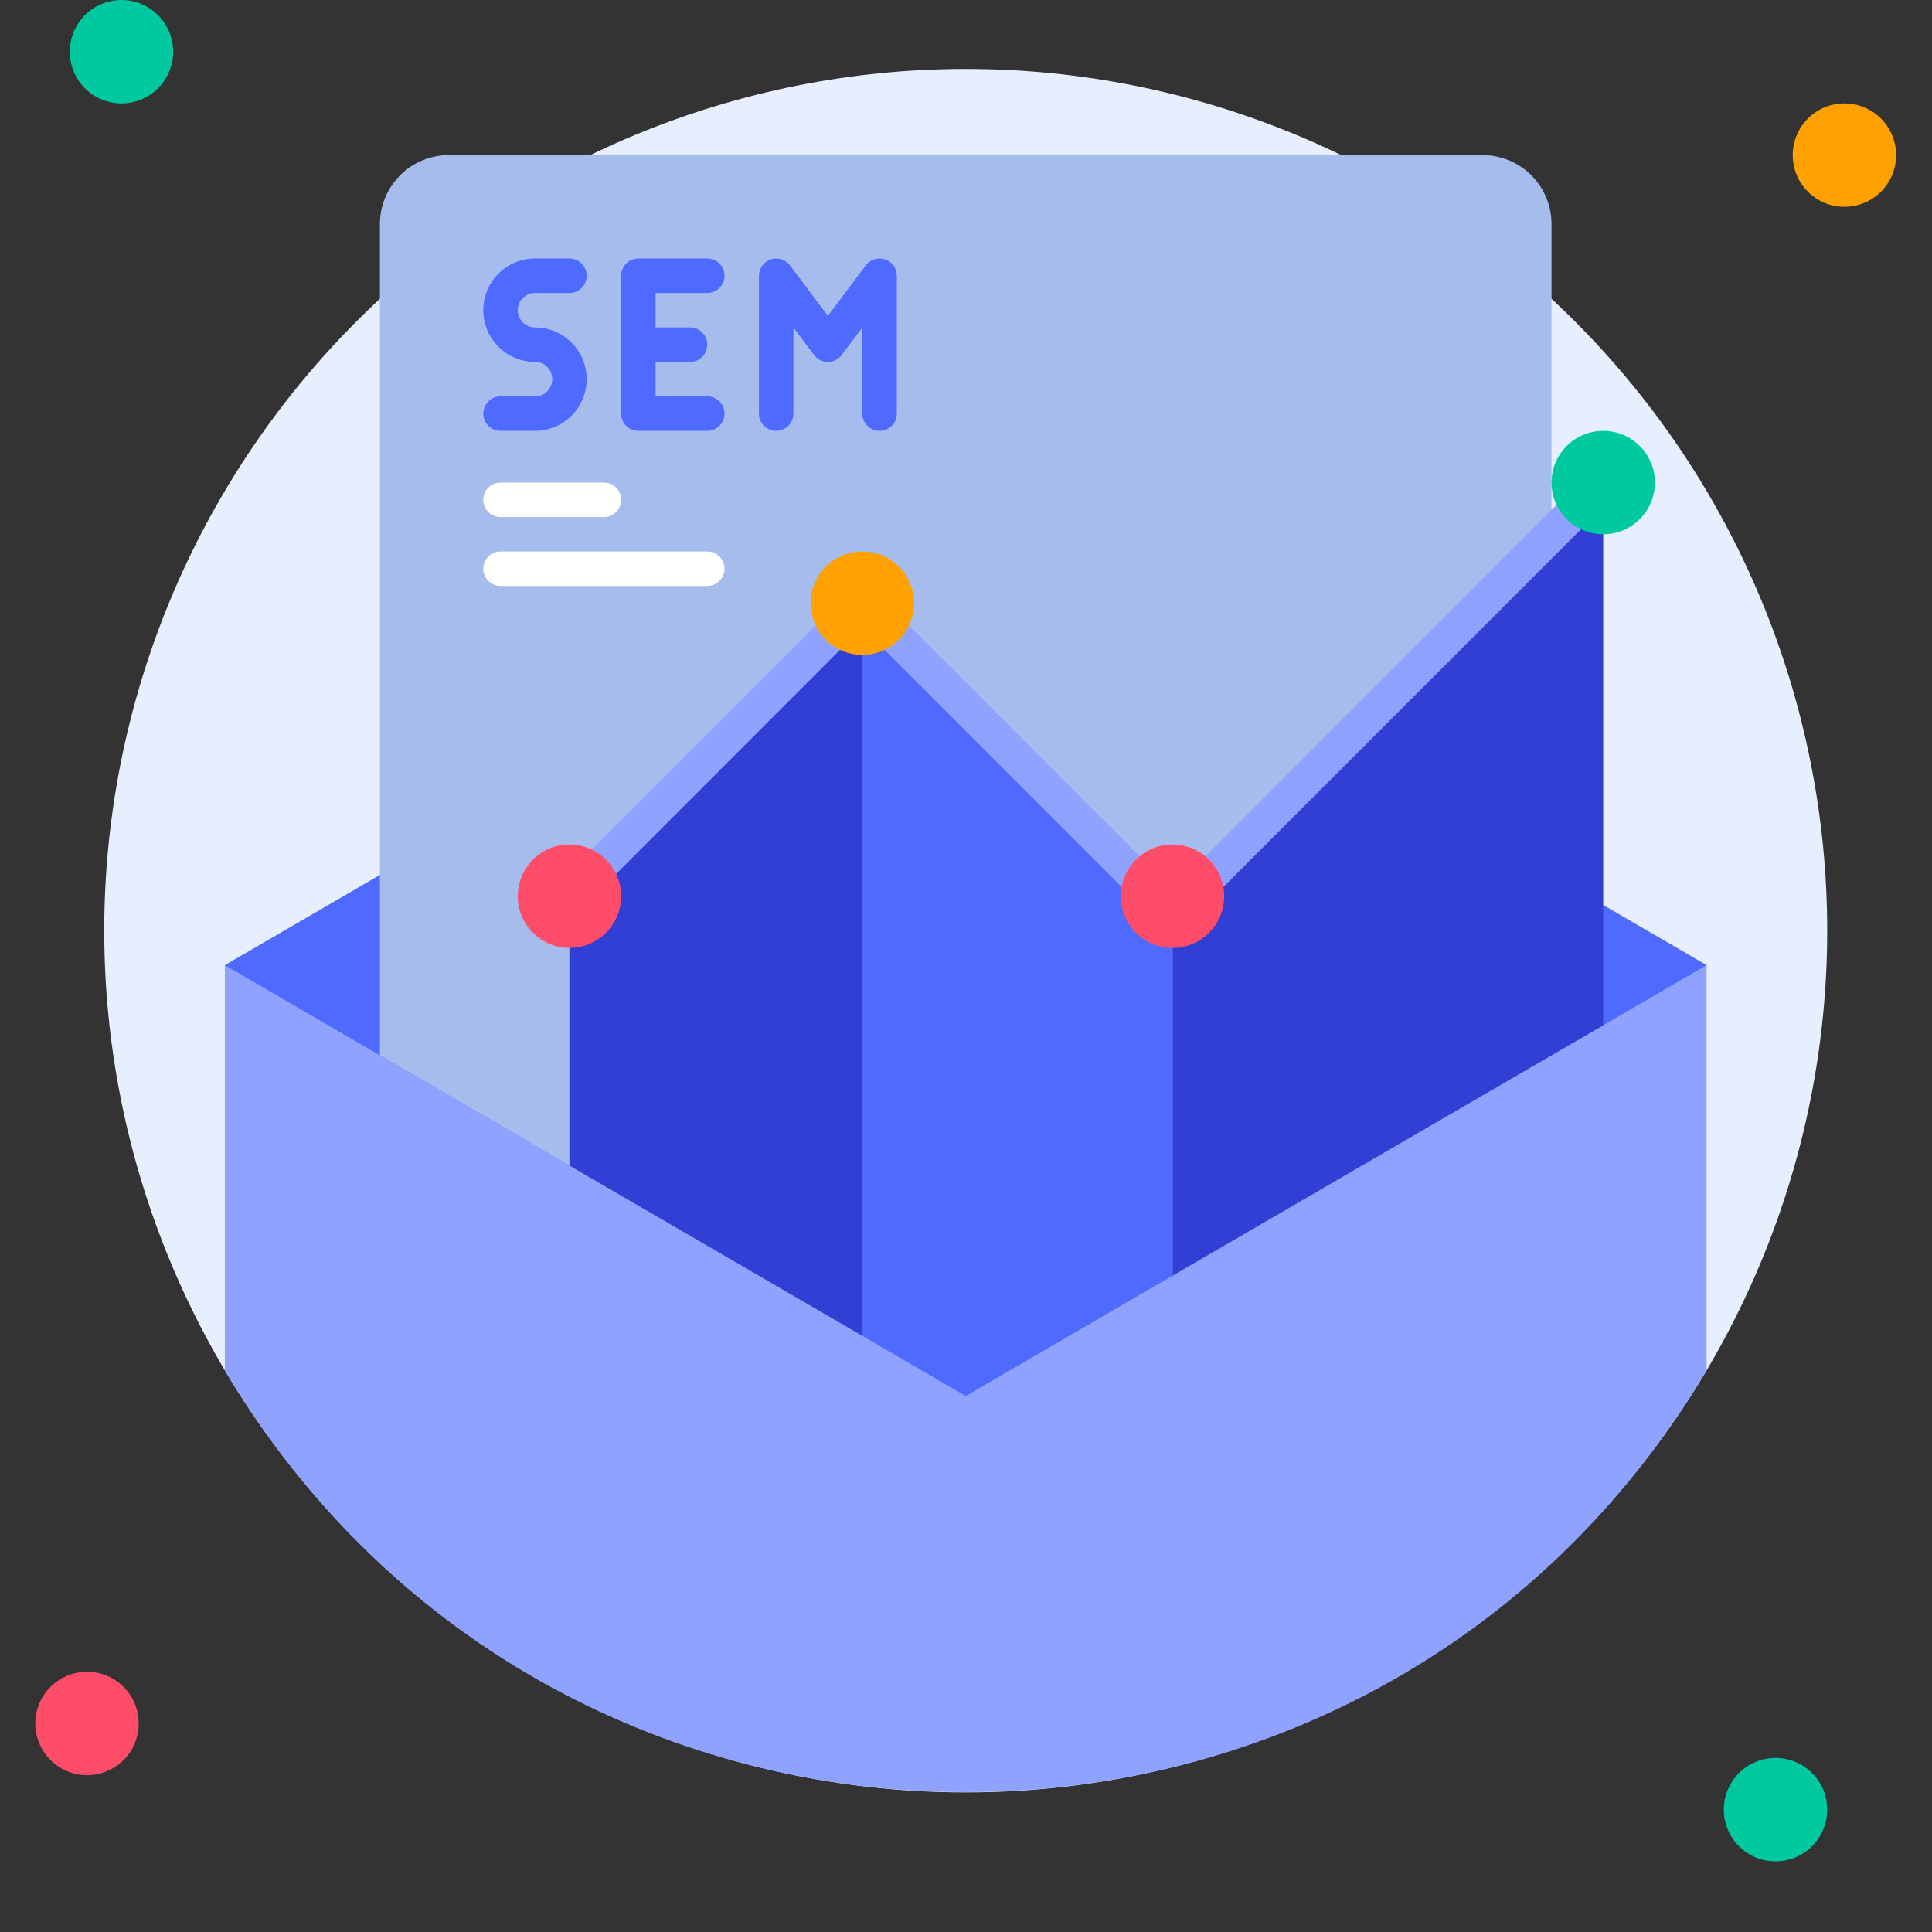 <?xml version="1.0" encoding="UTF-8"?> <svg xmlns="http://www.w3.org/2000/svg" xmlns:xlink="http://www.w3.org/1999/xlink" width="500" zoomAndPan="magnify" viewBox="0 0 375 375" height="500" preserveAspectRatio="xMidYMid meet" version="1.0"><rect x="0" y="0" width="375" height="375" fill="#333333" stroke="none"/><defs><clipPath id="1bc6c0da90"><path d="M 347 20 L 368.195 20 L 368.195 41 L 347 41 Z M 347 20 " clip-rule="nonzero"></path></clipPath><clipPath id="a4da03a0e7"><path d="M 6.816 324 L 27 324 L 27 345 L 6.816 345 Z M 6.816 324 " clip-rule="nonzero"></path></clipPath></defs><path fill="#e7efff" d="M 354.66 180.641 C 354.66 183.379 354.594 186.117 354.457 188.848 C 354.324 191.582 354.121 194.312 353.855 197.035 C 353.586 199.762 353.25 202.477 352.848 205.184 C 352.449 207.891 351.98 210.59 351.445 213.273 C 350.914 215.957 350.312 218.629 349.648 221.285 C 348.984 223.938 348.254 226.578 347.457 229.195 C 346.664 231.816 345.805 234.414 344.883 236.992 C 343.961 239.566 342.977 242.121 341.93 244.652 C 340.883 247.18 339.773 249.68 338.605 252.156 C 337.434 254.629 336.203 257.074 334.914 259.488 C 333.625 261.902 332.277 264.285 330.871 266.633 C 329.461 268.98 328 271.293 326.48 273.566 C 324.957 275.844 323.383 278.082 321.754 280.281 C 320.121 282.477 318.441 284.637 316.703 286.75 C 314.969 288.867 313.18 290.941 311.344 292.969 C 309.504 294.996 307.617 296.977 305.684 298.914 C 303.75 300.848 301.766 302.738 299.738 304.574 C 297.711 306.414 295.641 308.199 293.523 309.938 C 291.41 311.672 289.254 313.355 287.055 314.988 C 284.855 316.617 282.621 318.195 280.344 319.715 C 278.07 321.234 275.758 322.699 273.41 324.105 C 271.062 325.516 268.684 326.863 266.27 328.152 C 263.855 329.445 261.414 330.676 258.938 331.844 C 256.465 333.016 253.965 334.125 251.438 335.172 C 248.906 336.219 246.355 337.203 243.777 338.125 C 241.203 339.047 238.605 339.906 235.984 340.703 C 233.367 341.496 230.73 342.227 228.074 342.891 C 225.422 343.555 222.75 344.156 220.066 344.691 C 217.383 345.223 214.688 345.691 211.98 346.094 C 209.273 346.496 206.559 346.828 203.836 347.098 C 201.113 347.367 198.383 347.566 195.652 347.703 C 192.918 347.836 190.184 347.902 187.445 347.902 C 184.711 347.902 181.977 347.836 179.242 347.703 C 176.508 347.566 173.781 347.367 171.059 347.098 C 168.332 346.828 165.617 346.496 162.91 346.094 C 160.203 345.691 157.508 345.223 154.824 344.691 C 152.141 344.156 149.473 343.555 146.816 342.891 C 144.164 342.227 141.527 341.496 138.906 340.703 C 136.289 339.906 133.691 339.047 131.113 338.125 C 128.539 337.203 125.984 336.219 123.457 335.172 C 120.93 334.125 118.426 333.016 115.953 331.844 C 113.48 330.676 111.035 329.445 108.621 328.152 C 106.211 326.863 103.828 325.516 101.48 324.105 C 99.133 322.699 96.824 321.234 94.547 319.715 C 92.273 318.195 90.035 316.617 87.84 314.988 C 85.641 313.355 83.484 311.672 81.367 309.938 C 79.254 308.199 77.18 306.414 75.152 304.574 C 73.125 302.738 71.145 300.848 69.211 298.914 C 67.273 296.977 65.387 294.996 63.551 292.969 C 61.711 290.941 59.926 288.867 58.188 286.75 C 56.453 284.637 54.77 282.477 53.141 280.281 C 51.512 278.082 49.934 275.844 48.414 273.566 C 46.895 271.293 45.43 268.98 44.023 266.633 C 42.617 264.285 41.27 261.902 39.977 259.488 C 38.688 257.074 37.457 254.629 36.289 252.156 C 35.117 249.68 34.008 247.18 32.961 244.652 C 31.914 242.121 30.93 239.566 30.008 236.992 C 29.086 234.414 28.227 231.816 27.434 229.195 C 26.641 226.578 25.91 223.938 25.246 221.285 C 24.578 218.629 23.98 215.957 23.445 213.273 C 22.914 210.59 22.445 207.891 22.043 205.184 C 21.641 202.477 21.309 199.762 21.039 197.035 C 20.77 194.312 20.57 191.582 20.434 188.848 C 20.301 186.117 20.234 183.379 20.234 180.641 C 20.234 177.906 20.301 175.168 20.434 172.434 C 20.57 169.699 20.77 166.973 21.039 164.246 C 21.309 161.523 21.641 158.809 22.043 156.102 C 22.445 153.391 22.914 150.695 23.445 148.012 C 23.98 145.328 24.578 142.656 25.246 140 C 25.91 137.348 26.641 134.707 27.434 132.09 C 28.227 129.469 29.086 126.871 30.008 124.293 C 30.93 121.715 31.914 119.164 32.961 116.633 C 34.008 114.105 35.117 111.602 36.289 109.129 C 37.457 106.652 38.688 104.211 39.977 101.797 C 41.27 99.383 42.617 97 44.023 94.652 C 45.43 92.305 46.895 89.992 48.414 87.719 C 49.934 85.441 51.512 83.203 53.141 81.004 C 54.77 78.805 56.453 76.648 58.188 74.531 C 59.926 72.418 61.711 70.344 63.551 68.316 C 65.387 66.289 67.273 64.305 69.211 62.371 C 71.145 60.434 73.125 58.547 75.152 56.711 C 77.18 54.871 79.254 53.086 81.367 51.348 C 83.484 49.609 85.641 47.926 87.84 46.297 C 90.035 44.668 92.273 43.09 94.547 41.57 C 96.824 40.047 99.133 38.586 101.48 37.176 C 103.828 35.77 106.211 34.422 108.621 33.133 C 111.035 31.84 113.48 30.609 115.953 29.441 C 118.426 28.27 120.93 27.16 123.457 26.113 C 125.984 25.066 128.539 24.082 131.113 23.16 C 133.691 22.234 136.289 21.379 138.906 20.582 C 141.527 19.789 144.164 19.059 146.816 18.395 C 149.473 17.727 152.141 17.129 154.824 16.594 C 157.508 16.062 160.203 15.594 162.91 15.191 C 165.617 14.789 168.332 14.453 171.059 14.188 C 173.781 13.918 176.508 13.715 179.242 13.582 C 181.977 13.449 184.711 13.383 187.445 13.383 C 190.184 13.383 192.918 13.449 195.652 13.582 C 198.383 13.715 201.113 13.918 203.836 14.188 C 206.559 14.453 209.273 14.789 211.98 15.191 C 214.688 15.594 217.383 16.062 220.066 16.594 C 222.75 17.129 225.422 17.727 228.074 18.395 C 230.73 19.059 233.367 19.789 235.984 20.582 C 238.605 21.379 241.203 22.234 243.777 23.16 C 246.355 24.082 248.906 25.066 251.438 26.113 C 253.965 27.16 256.465 28.27 258.938 29.441 C 261.414 30.609 263.855 31.84 266.27 33.133 C 268.684 34.422 271.062 35.77 273.41 37.176 C 275.758 38.586 278.07 40.047 280.344 41.57 C 282.621 43.09 284.855 44.668 287.055 46.297 C 289.254 47.926 291.41 49.609 293.523 51.348 C 295.641 53.086 297.711 54.871 299.738 56.711 C 301.766 58.547 303.75 60.434 305.684 62.371 C 307.617 64.305 309.504 66.289 311.344 68.316 C 313.18 70.344 314.969 72.418 316.703 74.531 C 318.441 76.648 320.121 78.805 321.754 81.004 C 323.383 83.203 324.957 85.441 326.48 87.719 C 328 89.992 329.461 92.305 330.871 94.652 C 332.277 97 333.625 99.383 334.914 101.797 C 336.203 104.211 337.434 106.652 338.605 109.129 C 339.773 111.602 340.883 114.105 341.93 116.633 C 342.977 119.164 343.961 121.715 344.883 124.293 C 345.805 126.871 346.664 129.469 347.457 132.09 C 348.254 134.707 348.984 137.348 349.648 140 C 350.312 142.656 350.914 145.328 351.445 148.012 C 351.98 150.695 352.449 153.391 352.848 156.102 C 353.25 158.809 353.586 161.523 353.855 164.246 C 354.121 166.973 354.324 169.699 354.457 172.434 C 354.594 175.168 354.66 177.906 354.66 180.641 Z M 354.66 180.641 " fill-opacity="1" fill-rule="nonzero"></path><path fill="#00c99f" d="M 33.609 10.035 C 33.609 10.695 33.547 11.348 33.418 11.992 C 33.289 12.641 33.098 13.266 32.848 13.875 C 32.594 14.484 32.285 15.062 31.922 15.609 C 31.555 16.16 31.137 16.668 30.672 17.133 C 30.207 17.598 29.699 18.016 29.152 18.379 C 28.605 18.746 28.027 19.055 27.418 19.309 C 26.809 19.559 26.18 19.75 25.535 19.879 C 24.891 20.008 24.238 20.07 23.578 20.07 C 22.918 20.07 22.266 20.008 21.621 19.879 C 20.977 19.75 20.348 19.559 19.738 19.309 C 19.129 19.055 18.551 18.746 18.004 18.379 C 17.457 18.016 16.949 17.598 16.484 17.133 C 16.02 16.668 15.602 16.16 15.234 15.609 C 14.871 15.062 14.562 14.484 14.309 13.875 C 14.059 13.266 13.867 12.641 13.738 11.992 C 13.609 11.348 13.547 10.695 13.547 10.035 C 13.547 9.375 13.609 8.723 13.738 8.078 C 13.867 7.43 14.059 6.805 14.309 6.195 C 14.562 5.586 14.871 5.008 15.234 4.461 C 15.602 3.914 16.02 3.406 16.484 2.938 C 16.949 2.473 17.457 2.059 18.004 1.691 C 18.551 1.324 19.129 1.016 19.738 0.766 C 20.348 0.512 20.977 0.32 21.621 0.191 C 22.266 0.062 22.918 0 23.578 0 C 24.238 0 24.891 0.062 25.535 0.191 C 26.18 0.32 26.809 0.512 27.418 0.766 C 28.027 1.016 28.605 1.324 29.152 1.691 C 29.699 2.059 30.207 2.473 30.672 2.938 C 31.137 3.406 31.555 3.914 31.922 4.461 C 32.285 5.008 32.594 5.586 32.848 6.195 C 33.098 6.805 33.289 7.43 33.418 8.078 C 33.547 8.723 33.609 9.375 33.609 10.035 Z M 33.609 10.035 " fill-opacity="1" fill-rule="nonzero"></path><g clip-path="url(#1bc6c0da90)"><path fill="#ffa100" d="M 368.035 30.105 C 368.035 30.766 367.973 31.418 367.844 32.066 C 367.715 32.711 367.523 33.34 367.273 33.949 C 367.02 34.555 366.711 35.133 366.344 35.684 C 365.98 36.23 365.562 36.738 365.098 37.203 C 364.633 37.668 364.125 38.086 363.578 38.453 C 363.031 38.816 362.453 39.125 361.844 39.379 C 361.234 39.633 360.605 39.82 359.961 39.949 C 359.312 40.078 358.66 40.145 358.004 40.145 C 357.344 40.145 356.691 40.078 356.047 39.949 C 355.398 39.82 354.773 39.633 354.164 39.379 C 353.555 39.125 352.977 38.816 352.43 38.453 C 351.883 38.086 351.375 37.668 350.91 37.203 C 350.441 36.738 350.027 36.23 349.66 35.684 C 349.297 35.133 348.984 34.555 348.734 33.949 C 348.48 33.34 348.293 32.711 348.164 32.066 C 348.035 31.418 347.969 30.766 347.969 30.105 C 347.969 29.449 348.035 28.797 348.164 28.148 C 348.293 27.504 348.48 26.875 348.734 26.266 C 348.984 25.656 349.297 25.078 349.66 24.531 C 350.027 23.984 350.441 23.477 350.91 23.012 C 351.375 22.543 351.883 22.129 352.43 21.762 C 352.977 21.398 353.555 21.086 354.164 20.836 C 354.773 20.582 355.398 20.395 356.047 20.266 C 356.691 20.137 357.344 20.07 358.004 20.07 C 358.66 20.07 359.312 20.137 359.961 20.266 C 360.605 20.395 361.234 20.582 361.844 20.836 C 362.453 21.086 363.031 21.398 363.578 21.762 C 364.125 22.129 364.633 22.543 365.098 23.012 C 365.562 23.477 365.98 23.984 366.344 24.531 C 366.711 25.078 367.02 25.656 367.273 26.266 C 367.523 26.875 367.715 27.504 367.844 28.148 C 367.973 28.797 368.035 29.449 368.035 30.105 Z M 368.035 30.105 " fill-opacity="1" fill-rule="nonzero"></path></g><path fill="#00c99f" d="M 354.66 351.25 C 354.66 351.906 354.594 352.559 354.465 353.207 C 354.336 353.852 354.148 354.48 353.895 355.09 C 353.645 355.699 353.336 356.277 352.969 356.824 C 352.602 357.371 352.188 357.879 351.719 358.344 C 351.254 358.812 350.746 359.227 350.199 359.594 C 349.652 359.961 349.074 360.27 348.465 360.52 C 347.855 360.773 347.23 360.965 346.582 361.09 C 345.938 361.219 345.285 361.285 344.625 361.285 C 343.969 361.285 343.316 361.219 342.668 361.09 C 342.023 360.965 341.395 360.773 340.785 360.52 C 340.18 360.27 339.602 359.961 339.051 359.594 C 338.504 359.227 337.996 358.812 337.531 358.344 C 337.066 357.879 336.648 357.371 336.285 356.824 C 335.918 356.277 335.609 355.699 335.355 355.09 C 335.105 354.48 334.914 353.852 334.785 353.207 C 334.656 352.559 334.594 351.906 334.594 351.25 C 334.594 350.59 334.656 349.938 334.785 349.289 C 334.914 348.645 335.105 348.016 335.355 347.41 C 335.609 346.801 335.918 346.223 336.285 345.672 C 336.648 345.125 337.066 344.617 337.531 344.152 C 337.996 343.688 338.504 343.27 339.051 342.906 C 339.602 342.539 340.18 342.23 340.785 341.977 C 341.395 341.727 342.023 341.535 342.668 341.406 C 343.316 341.277 343.969 341.215 344.625 341.215 C 345.285 341.215 345.938 341.277 346.582 341.406 C 347.23 341.535 347.855 341.727 348.465 341.977 C 349.074 342.23 349.652 342.539 350.199 342.906 C 350.746 343.27 351.254 343.688 351.719 344.152 C 352.188 344.617 352.602 345.125 352.969 345.672 C 353.336 346.223 353.645 346.801 353.895 347.41 C 354.148 348.016 354.336 348.645 354.465 349.289 C 354.594 349.938 354.66 350.59 354.66 351.25 Z M 354.66 351.25 " fill-opacity="1" fill-rule="nonzero"></path><g clip-path="url(#a4da03a0e7)"><path fill="#ff4d69" d="M 26.922 334.523 C 26.922 335.184 26.859 335.836 26.73 336.48 C 26.602 337.125 26.41 337.754 26.16 338.363 C 25.906 338.973 25.598 339.551 25.23 340.098 C 24.867 340.645 24.449 341.152 23.984 341.617 C 23.52 342.086 23.012 342.5 22.465 342.867 C 21.914 343.234 21.336 343.543 20.73 343.793 C 20.121 344.047 19.492 344.238 18.848 344.367 C 18.199 344.492 17.547 344.559 16.891 344.559 C 16.23 344.559 15.578 344.492 14.934 344.367 C 14.285 344.238 13.66 344.047 13.051 343.793 C 12.441 343.543 11.863 343.234 11.316 342.867 C 10.77 342.5 10.262 342.086 9.797 341.617 C 9.328 341.152 8.914 340.645 8.547 340.098 C 8.184 339.551 7.871 338.973 7.621 338.363 C 7.367 337.754 7.18 337.125 7.051 336.48 C 6.922 335.836 6.855 335.184 6.855 334.523 C 6.855 333.863 6.922 333.211 7.051 332.566 C 7.18 331.918 7.367 331.293 7.621 330.684 C 7.871 330.074 8.184 329.496 8.547 328.945 C 8.914 328.398 9.328 327.891 9.797 327.426 C 10.262 326.961 10.77 326.543 11.316 326.18 C 11.863 325.812 12.441 325.504 13.051 325.25 C 13.66 325 14.285 324.809 14.934 324.68 C 15.578 324.551 16.23 324.488 16.891 324.488 C 17.547 324.488 18.199 324.551 18.848 324.68 C 19.492 324.809 20.121 325 20.73 325.25 C 21.336 325.504 21.914 325.812 22.465 326.18 C 23.012 326.543 23.52 326.961 23.984 327.426 C 24.449 327.891 24.867 328.398 25.23 328.945 C 25.598 329.496 25.906 330.074 26.16 330.684 C 26.41 331.293 26.602 331.918 26.73 332.566 C 26.859 333.211 26.922 333.863 26.922 334.523 Z M 26.922 334.523 " fill-opacity="1" fill-rule="nonzero"></path></g><path fill="#8fa2ff" d="M 331.25 187.332 L 331.25 265.98 C 266.438 375.133 108.422 375.133 43.645 265.98 L 43.645 187.332 Z M 331.25 187.332 " fill-opacity="1" fill-rule="nonzero"></path><path fill="#4e6aff" d="M 331.25 187.332 L 187.445 270.965 L 43.645 187.332 L 187.445 103.703 Z M 331.25 187.332 " fill-opacity="1" fill-rule="nonzero"></path><path fill="#a5bced" d="M 73.742 204.828 L 73.742 43.488 C 73.742 42.609 73.828 41.738 74 40.879 C 74.172 40.016 74.426 39.18 74.762 38.367 C 75.098 37.555 75.508 36.785 75.996 36.055 C 76.484 35.324 77.039 34.648 77.66 34.027 C 78.281 33.406 78.957 32.852 79.688 32.363 C 80.418 31.875 81.188 31.461 82 31.125 C 82.812 30.789 83.648 30.535 84.508 30.363 C 85.371 30.191 86.242 30.105 87.117 30.105 L 287.773 30.105 C 288.652 30.105 289.523 30.191 290.383 30.363 C 291.246 30.535 292.082 30.789 292.895 31.125 C 293.703 31.461 294.477 31.875 295.207 32.363 C 295.938 32.852 296.613 33.406 297.234 34.027 C 297.855 34.648 298.41 35.324 298.895 36.055 C 299.383 36.785 299.797 37.555 300.133 38.367 C 300.469 39.18 300.723 40.016 300.895 40.879 C 301.066 41.738 301.152 42.609 301.152 43.488 L 301.152 204.828 L 187.445 270.965 Z M 73.742 204.828 " fill-opacity="1" fill-rule="nonzero"></path><path fill="#323fd4" d="M 311.184 93.668 L 311.184 199.008 L 227.578 247.613 L 227.578 177.297 Z M 311.184 93.668 " fill-opacity="1" fill-rule="nonzero"></path><path fill="#323fd4" d="M 167.383 117.082 L 167.383 259.289 L 110.527 226.238 L 110.527 173.953 Z M 167.383 117.082 " fill-opacity="1" fill-rule="nonzero"></path><path fill="#4e6aff" d="M 227.578 177.297 L 227.578 247.613 L 187.445 270.965 L 167.383 259.289 L 167.383 117.082 Z M 227.578 177.297 " fill-opacity="1" fill-rule="nonzero"></path><path fill="#4e6aff" d="M 103.84 56.867 L 110.527 56.867 C 110.973 56.867 111.398 56.785 111.809 56.613 C 112.219 56.445 112.578 56.203 112.895 55.891 C 113.207 55.574 113.449 55.215 113.617 54.805 C 113.789 54.395 113.871 53.969 113.871 53.523 C 113.871 53.078 113.789 52.652 113.617 52.242 C 113.449 51.832 113.207 51.473 112.895 51.156 C 112.578 50.844 112.219 50.602 111.809 50.434 C 111.398 50.262 110.973 50.18 110.527 50.18 L 103.84 50.18 C 103.18 50.18 102.527 50.242 101.883 50.371 C 101.238 50.5 100.609 50.691 100 50.941 C 99.391 51.195 98.812 51.504 98.266 51.871 C 97.719 52.234 97.211 52.652 96.746 53.117 C 96.281 53.582 95.863 54.09 95.5 54.637 C 95.133 55.188 94.824 55.766 94.57 56.375 C 94.32 56.98 94.129 57.609 94 58.258 C 93.871 58.902 93.809 59.555 93.809 60.215 C 93.809 60.871 93.871 61.527 94 62.172 C 94.129 62.816 94.32 63.445 94.57 64.055 C 94.824 64.664 95.133 65.242 95.5 65.789 C 95.863 66.336 96.281 66.844 96.746 67.309 C 97.211 67.777 97.719 68.191 98.266 68.559 C 98.812 68.926 99.391 69.234 100 69.484 C 100.609 69.738 101.238 69.93 101.883 70.059 C 102.527 70.184 103.18 70.25 103.84 70.25 C 104.285 70.25 104.711 70.336 105.121 70.504 C 105.531 70.676 105.891 70.914 106.203 71.23 C 106.52 71.543 106.762 71.906 106.93 72.316 C 107.098 72.727 107.184 73.152 107.184 73.594 C 107.184 74.039 107.098 74.465 106.93 74.875 C 106.762 75.285 106.52 75.648 106.203 75.961 C 105.891 76.273 105.531 76.516 105.121 76.688 C 104.711 76.855 104.285 76.941 103.84 76.941 L 97.152 76.941 C 96.707 76.941 96.281 77.023 95.871 77.195 C 95.461 77.363 95.102 77.605 94.785 77.922 C 94.473 78.234 94.23 78.594 94.062 79.004 C 93.891 79.414 93.809 79.844 93.809 80.285 C 93.809 80.73 93.891 81.156 94.062 81.566 C 94.23 81.977 94.473 82.336 94.785 82.652 C 95.102 82.965 95.461 83.207 95.871 83.375 C 96.281 83.547 96.707 83.629 97.152 83.629 L 103.84 83.629 C 104.5 83.629 105.152 83.566 105.797 83.438 C 106.445 83.309 107.07 83.117 107.68 82.867 C 108.289 82.613 108.867 82.305 109.414 81.938 C 109.961 81.574 110.469 81.156 110.934 80.691 C 111.398 80.227 111.816 79.719 112.184 79.172 C 112.547 78.621 112.855 78.043 113.109 77.434 C 113.359 76.828 113.551 76.199 113.68 75.555 C 113.809 74.906 113.871 74.254 113.871 73.594 C 113.871 72.938 113.809 72.285 113.68 71.637 C 113.551 70.992 113.359 70.363 113.109 69.754 C 112.855 69.145 112.547 68.566 112.184 68.02 C 111.816 67.473 111.398 66.965 110.934 66.5 C 110.469 66.031 109.961 65.617 109.414 65.25 C 108.867 64.883 108.289 64.574 107.68 64.324 C 107.07 64.07 106.445 63.879 105.797 63.754 C 105.152 63.625 104.5 63.559 103.84 63.559 C 103.398 63.559 102.969 63.473 102.559 63.305 C 102.152 63.137 101.789 62.895 101.477 62.578 C 101.16 62.266 100.922 61.902 100.75 61.496 C 100.582 61.086 100.496 60.656 100.496 60.215 C 100.496 59.77 100.582 59.344 100.75 58.934 C 100.922 58.523 101.16 58.164 101.477 57.848 C 101.789 57.535 102.152 57.293 102.559 57.125 C 102.969 56.953 103.398 56.867 103.84 56.867 Z M 103.84 56.867 " fill-opacity="1" fill-rule="nonzero"></path><path fill="#4e6aff" d="M 137.281 56.867 C 137.727 56.867 138.152 56.785 138.562 56.613 C 138.973 56.445 139.332 56.203 139.648 55.891 C 139.961 55.574 140.203 55.215 140.371 54.805 C 140.543 54.395 140.625 53.969 140.625 53.523 C 140.625 53.078 140.543 52.652 140.371 52.242 C 140.203 51.832 139.961 51.473 139.648 51.156 C 139.332 50.844 138.973 50.602 138.562 50.434 C 138.152 50.262 137.727 50.18 137.281 50.18 L 123.906 50.18 C 123.461 50.18 123.035 50.262 122.625 50.434 C 122.215 50.602 121.855 50.844 121.539 51.156 C 121.227 51.473 120.984 51.832 120.816 52.242 C 120.645 52.652 120.562 53.078 120.562 53.523 L 120.562 80.285 C 120.562 80.73 120.645 81.156 120.816 81.566 C 120.984 81.977 121.227 82.336 121.539 82.652 C 121.855 82.965 122.215 83.207 122.625 83.375 C 123.035 83.547 123.461 83.629 123.906 83.629 L 137.281 83.629 C 137.727 83.629 138.152 83.547 138.562 83.375 C 138.973 83.207 139.332 82.965 139.648 82.652 C 139.961 82.336 140.203 81.977 140.371 81.566 C 140.543 81.156 140.625 80.73 140.625 80.285 C 140.625 79.844 140.543 79.414 140.371 79.004 C 140.203 78.594 139.961 78.234 139.648 77.922 C 139.332 77.605 138.973 77.363 138.562 77.195 C 138.152 77.023 137.727 76.941 137.281 76.941 L 127.25 76.941 L 127.25 70.25 L 133.938 70.25 C 134.383 70.25 134.809 70.164 135.219 69.996 C 135.629 69.824 135.988 69.582 136.305 69.27 C 136.617 68.957 136.859 68.594 137.027 68.184 C 137.199 67.773 137.281 67.348 137.281 66.906 C 137.281 66.461 137.199 66.035 137.027 65.625 C 136.859 65.215 136.617 64.852 136.305 64.539 C 135.988 64.227 135.629 63.984 135.219 63.812 C 134.809 63.645 134.383 63.559 133.938 63.559 L 127.25 63.559 L 127.25 56.867 Z M 137.281 56.867 " fill-opacity="1" fill-rule="nonzero"></path><path fill="#4e6aff" d="M 170.727 83.629 C 170.281 83.629 169.855 83.547 169.445 83.375 C 169.035 83.207 168.676 82.965 168.359 82.652 C 168.047 82.336 167.805 81.977 167.637 81.566 C 167.465 81.156 167.383 80.73 167.383 80.285 L 167.383 63.559 L 163.367 68.91 C 163.211 69.121 163.035 69.305 162.836 69.473 C 162.637 69.641 162.422 69.781 162.188 69.898 C 161.957 70.012 161.715 70.102 161.461 70.16 C 161.207 70.219 160.953 70.25 160.691 70.25 C 160.434 70.25 160.176 70.219 159.926 70.16 C 159.672 70.102 159.43 70.012 159.195 69.898 C 158.965 69.781 158.75 69.641 158.551 69.473 C 158.352 69.305 158.172 69.121 158.016 68.91 L 154.004 63.559 L 154.004 80.285 C 154.004 80.73 153.918 81.156 153.75 81.566 C 153.578 81.977 153.34 82.336 153.023 82.652 C 152.711 82.965 152.348 83.207 151.938 83.375 C 151.531 83.547 151.102 83.629 150.66 83.629 C 150.215 83.629 149.789 83.547 149.379 83.375 C 148.969 83.207 148.609 82.965 148.293 82.652 C 147.98 82.336 147.738 81.977 147.57 81.566 C 147.398 81.156 147.316 80.73 147.316 80.285 L 147.316 53.523 C 147.316 53.172 147.371 52.828 147.477 52.496 C 147.586 52.16 147.742 51.852 147.945 51.566 C 148.152 51.281 148.395 51.035 148.68 50.828 C 148.961 50.621 149.27 50.461 149.602 50.352 C 149.934 50.238 150.277 50.184 150.629 50.18 C 150.98 50.176 151.32 50.227 151.656 50.332 C 151.992 50.434 152.301 50.59 152.59 50.793 C 152.875 50.992 153.125 51.234 153.336 51.516 L 160.691 61.316 L 168.051 51.516 C 168.262 51.234 168.508 50.992 168.797 50.793 C 169.082 50.59 169.395 50.434 169.727 50.332 C 170.062 50.227 170.406 50.176 170.758 50.18 C 171.109 50.184 171.449 50.238 171.781 50.352 C 172.117 50.461 172.422 50.621 172.707 50.828 C 172.988 51.035 173.234 51.281 173.438 51.566 C 173.645 51.852 173.801 52.16 173.906 52.496 C 174.016 52.828 174.07 53.172 174.07 53.523 L 174.07 80.285 C 174.07 80.73 173.984 81.156 173.816 81.566 C 173.645 81.977 173.402 82.336 173.09 82.652 C 172.777 82.965 172.414 83.207 172.004 83.375 C 171.594 83.547 171.168 83.629 170.727 83.629 Z M 170.727 83.629 " fill-opacity="1" fill-rule="nonzero"></path><path fill="#8fa2ff" d="M 225.203 179.672 L 167.383 121.801 L 112.902 176.328 C 112.59 176.641 112.227 176.883 111.812 177.055 C 111.402 177.223 110.973 177.309 110.527 177.309 C 110.086 177.309 109.656 177.223 109.246 177.055 C 108.832 176.883 108.473 176.641 108.156 176.324 C 107.84 176.012 107.598 175.648 107.43 175.234 C 107.258 174.824 107.172 174.395 107.172 173.953 C 107.172 173.508 107.258 173.078 107.426 172.668 C 107.598 172.254 107.84 171.891 108.152 171.578 L 165.008 114.707 C 165.32 114.391 165.684 114.148 166.094 113.977 C 166.508 113.805 166.934 113.719 167.383 113.719 C 167.828 113.719 168.254 113.805 168.668 113.977 C 169.078 114.148 169.441 114.391 169.754 114.707 L 227.578 172.582 L 308.809 91.293 C 309.125 90.977 309.488 90.734 309.898 90.562 C 310.309 90.395 310.738 90.309 311.184 90.309 C 311.629 90.309 312.059 90.395 312.469 90.562 C 312.879 90.734 313.242 90.977 313.559 91.293 C 313.871 91.605 314.117 91.969 314.285 92.383 C 314.457 92.793 314.543 93.223 314.543 93.668 C 314.543 94.113 314.457 94.539 314.285 94.953 C 314.117 95.363 313.871 95.727 313.559 96.043 L 229.953 179.672 C 229.637 179.988 229.273 180.234 228.863 180.406 C 228.453 180.574 228.023 180.66 227.578 180.66 C 227.133 180.66 226.703 180.574 226.293 180.406 C 225.879 180.234 225.516 179.988 225.203 179.672 Z M 225.203 179.672 " fill-opacity="1" fill-rule="nonzero"></path><path fill="#ff4d69" d="M 120.562 173.953 C 120.562 174.609 120.496 175.262 120.367 175.91 C 120.238 176.555 120.051 177.184 119.797 177.793 C 119.547 178.402 119.238 178.98 118.871 179.527 C 118.504 180.074 118.09 180.582 117.621 181.047 C 117.156 181.516 116.648 181.93 116.102 182.297 C 115.555 182.664 114.977 182.973 114.367 183.223 C 113.758 183.477 113.133 183.668 112.484 183.793 C 111.84 183.922 111.188 183.988 110.527 183.988 C 109.871 183.988 109.219 183.922 108.57 183.793 C 107.926 183.668 107.297 183.477 106.688 183.223 C 106.082 182.973 105.504 182.664 104.953 182.297 C 104.406 181.93 103.898 181.516 103.434 181.047 C 102.969 180.582 102.551 180.074 102.188 179.527 C 101.82 178.98 101.512 178.402 101.258 177.793 C 101.008 177.184 100.816 176.555 100.688 175.91 C 100.559 175.262 100.496 174.609 100.496 173.953 C 100.496 173.293 100.559 172.641 100.688 171.992 C 100.816 171.348 101.008 170.719 101.258 170.109 C 101.512 169.504 101.82 168.926 102.188 168.375 C 102.551 167.828 102.969 167.32 103.434 166.855 C 103.898 166.391 104.406 165.973 104.953 165.609 C 105.504 165.242 106.082 164.934 106.688 164.68 C 107.297 164.43 107.926 164.238 108.57 164.109 C 109.219 163.98 109.871 163.918 110.527 163.918 C 111.188 163.918 111.84 163.98 112.484 164.109 C 113.133 164.238 113.758 164.43 114.367 164.68 C 114.977 164.934 115.555 165.242 116.102 165.609 C 116.648 165.973 117.156 166.391 117.621 166.855 C 118.09 167.32 118.504 167.828 118.871 168.375 C 119.238 168.926 119.547 169.504 119.797 170.109 C 120.051 170.719 120.238 171.348 120.367 171.992 C 120.496 172.641 120.562 173.293 120.562 173.953 Z M 120.562 173.953 " fill-opacity="1" fill-rule="nonzero"></path><path fill="#ffa100" d="M 177.414 117.082 C 177.414 117.742 177.348 118.395 177.223 119.039 C 177.094 119.688 176.902 120.316 176.648 120.922 C 176.398 121.531 176.09 122.109 175.723 122.66 C 175.355 123.207 174.941 123.715 174.477 124.18 C 174.008 124.645 173.504 125.062 172.953 125.426 C 172.406 125.793 171.828 126.102 171.219 126.355 C 170.613 126.605 169.984 126.797 169.34 126.926 C 168.691 127.055 168.039 127.117 167.383 127.117 C 166.723 127.117 166.07 127.055 165.422 126.926 C 164.777 126.797 164.148 126.605 163.543 126.355 C 162.934 126.102 162.355 125.793 161.809 125.426 C 161.258 125.062 160.754 124.645 160.285 124.18 C 159.82 123.715 159.406 123.207 159.039 122.66 C 158.672 122.109 158.363 121.531 158.113 120.922 C 157.859 120.316 157.668 119.688 157.539 119.039 C 157.414 118.395 157.348 117.742 157.348 117.082 C 157.348 116.426 157.414 115.77 157.539 115.125 C 157.668 114.48 157.859 113.852 158.113 113.242 C 158.363 112.633 158.672 112.055 159.039 111.508 C 159.406 110.961 159.82 110.453 160.285 109.988 C 160.754 109.52 161.258 109.105 161.809 108.738 C 162.355 108.371 162.934 108.062 163.543 107.812 C 164.148 107.559 164.777 107.367 165.422 107.238 C 166.07 107.113 166.723 107.047 167.383 107.047 C 168.039 107.047 168.691 107.113 169.34 107.238 C 169.984 107.367 170.613 107.559 171.219 107.812 C 171.828 108.062 172.406 108.371 172.953 108.738 C 173.504 109.105 174.008 109.52 174.477 109.988 C 174.941 110.453 175.355 110.961 175.723 111.508 C 176.09 112.055 176.398 112.633 176.648 113.242 C 176.902 113.852 177.094 114.48 177.223 115.125 C 177.348 115.77 177.414 116.426 177.414 117.082 Z M 177.414 117.082 " fill-opacity="1" fill-rule="nonzero"></path><path fill="#ff4d69" d="M 237.609 173.953 C 237.609 174.609 237.547 175.262 237.418 175.91 C 237.289 176.555 237.098 177.184 236.848 177.793 C 236.594 178.402 236.285 178.98 235.918 179.527 C 235.555 180.074 235.137 180.582 234.672 181.047 C 234.207 181.516 233.699 181.93 233.152 182.297 C 232.605 182.664 232.027 182.973 231.418 183.223 C 230.809 183.477 230.18 183.668 229.535 183.793 C 228.887 183.922 228.234 183.988 227.578 183.988 C 226.918 183.988 226.266 183.922 225.621 183.793 C 224.973 183.668 224.348 183.477 223.738 183.223 C 223.129 182.973 222.551 182.664 222.004 182.297 C 221.457 181.93 220.949 181.516 220.484 181.047 C 220.016 180.582 219.602 180.074 219.234 179.527 C 218.871 178.98 218.559 178.402 218.309 177.793 C 218.055 177.184 217.867 176.555 217.738 175.91 C 217.609 175.262 217.543 174.609 217.543 173.953 C 217.543 173.293 217.609 172.641 217.738 171.992 C 217.867 171.348 218.055 170.719 218.309 170.109 C 218.559 169.504 218.871 168.926 219.234 168.375 C 219.602 167.828 220.016 167.32 220.484 166.855 C 220.949 166.391 221.457 165.973 222.004 165.609 C 222.551 165.242 223.129 164.934 223.738 164.68 C 224.348 164.43 224.973 164.238 225.621 164.109 C 226.266 163.98 226.918 163.918 227.578 163.918 C 228.234 163.918 228.887 163.98 229.535 164.109 C 230.18 164.238 230.809 164.43 231.418 164.68 C 232.023 164.934 232.605 165.242 233.152 165.609 C 233.699 165.973 234.207 166.391 234.672 166.855 C 235.137 167.32 235.555 167.828 235.918 168.375 C 236.285 168.926 236.594 169.504 236.848 170.109 C 237.098 170.719 237.289 171.348 237.418 171.992 C 237.547 172.641 237.609 173.293 237.609 173.953 Z M 237.609 173.953 " fill-opacity="1" fill-rule="nonzero"></path><path fill="#00c99f" d="M 321.215 93.668 C 321.215 94.324 321.152 94.977 321.023 95.625 C 320.895 96.27 320.703 96.898 320.453 97.508 C 320.199 98.117 319.891 98.695 319.527 99.242 C 319.16 99.789 318.742 100.297 318.277 100.762 C 317.812 101.23 317.305 101.645 316.758 102.012 C 316.211 102.375 315.633 102.688 315.023 102.938 C 314.414 103.191 313.785 103.379 313.141 103.508 C 312.496 103.637 311.844 103.703 311.184 103.703 C 310.523 103.703 309.871 103.637 309.227 103.508 C 308.582 103.379 307.953 103.191 307.344 102.938 C 306.734 102.688 306.156 102.375 305.609 102.012 C 305.062 101.645 304.555 101.23 304.09 100.762 C 303.625 100.297 303.207 99.789 302.84 99.242 C 302.477 98.695 302.168 98.117 301.914 97.508 C 301.664 96.898 301.473 96.27 301.344 95.625 C 301.215 94.977 301.152 94.324 301.152 93.668 C 301.152 93.008 301.215 92.355 301.344 91.707 C 301.473 91.062 301.664 90.434 301.914 89.824 C 302.168 89.219 302.477 88.641 302.84 88.09 C 303.207 87.543 303.625 87.035 304.09 86.57 C 304.555 86.105 305.062 85.688 305.609 85.32 C 306.156 84.957 306.734 84.648 307.344 84.395 C 307.953 84.141 308.582 83.953 309.227 83.824 C 309.871 83.695 310.523 83.629 311.184 83.629 C 311.844 83.629 312.496 83.695 313.141 83.824 C 313.785 83.953 314.414 84.141 315.023 84.395 C 315.633 84.648 316.211 84.957 316.758 85.32 C 317.305 85.688 317.812 86.105 318.277 86.57 C 318.742 87.035 319.16 87.543 319.527 88.09 C 319.891 88.641 320.199 89.219 320.453 89.824 C 320.703 90.434 320.895 91.062 321.023 91.707 C 321.152 92.355 321.215 93.008 321.215 93.668 Z M 321.215 93.668 " fill-opacity="1" fill-rule="nonzero"></path><path fill="#ffffff" d="M 117.219 100.355 L 97.152 100.355 C 96.707 100.355 96.281 100.273 95.871 100.102 C 95.461 99.934 95.102 99.691 94.785 99.379 C 94.473 99.062 94.23 98.703 94.062 98.293 C 93.891 97.883 93.809 97.457 93.809 97.012 C 93.809 96.566 93.891 96.141 94.062 95.73 C 94.23 95.32 94.473 94.961 94.785 94.645 C 95.102 94.332 95.461 94.09 95.871 93.922 C 96.281 93.75 96.707 93.668 97.152 93.668 L 117.219 93.668 C 117.66 93.668 118.086 93.75 118.496 93.922 C 118.906 94.09 119.27 94.332 119.582 94.645 C 119.895 94.961 120.137 95.32 120.309 95.73 C 120.477 96.141 120.562 96.566 120.562 97.012 C 120.562 97.457 120.477 97.883 120.309 98.293 C 120.137 98.703 119.895 99.062 119.582 99.379 C 119.27 99.691 118.906 99.934 118.496 100.102 C 118.086 100.273 117.66 100.355 117.219 100.355 Z M 117.219 100.355 " fill-opacity="1" fill-rule="nonzero"></path><path fill="#ffffff" d="M 137.281 113.738 L 97.152 113.738 C 96.707 113.738 96.281 113.652 95.871 113.484 C 95.461 113.312 95.102 113.07 94.785 112.758 C 94.473 112.445 94.23 112.082 94.062 111.672 C 93.891 111.262 93.809 110.836 93.809 110.391 C 93.809 109.949 93.891 109.523 94.062 109.113 C 94.23 108.703 94.473 108.34 94.785 108.027 C 95.102 107.715 95.461 107.473 95.871 107.301 C 96.281 107.133 96.707 107.047 97.152 107.047 L 137.281 107.047 C 137.727 107.047 138.152 107.133 138.562 107.301 C 138.973 107.473 139.332 107.715 139.648 108.027 C 139.961 108.34 140.203 108.703 140.371 109.113 C 140.543 109.523 140.625 109.949 140.625 110.391 C 140.625 110.836 140.543 111.262 140.371 111.672 C 140.203 112.082 139.961 112.445 139.648 112.758 C 139.332 113.07 138.973 113.312 138.562 113.484 C 138.152 113.652 137.727 113.738 137.281 113.738 Z M 137.281 113.738 " fill-opacity="1" fill-rule="nonzero"></path></svg> 